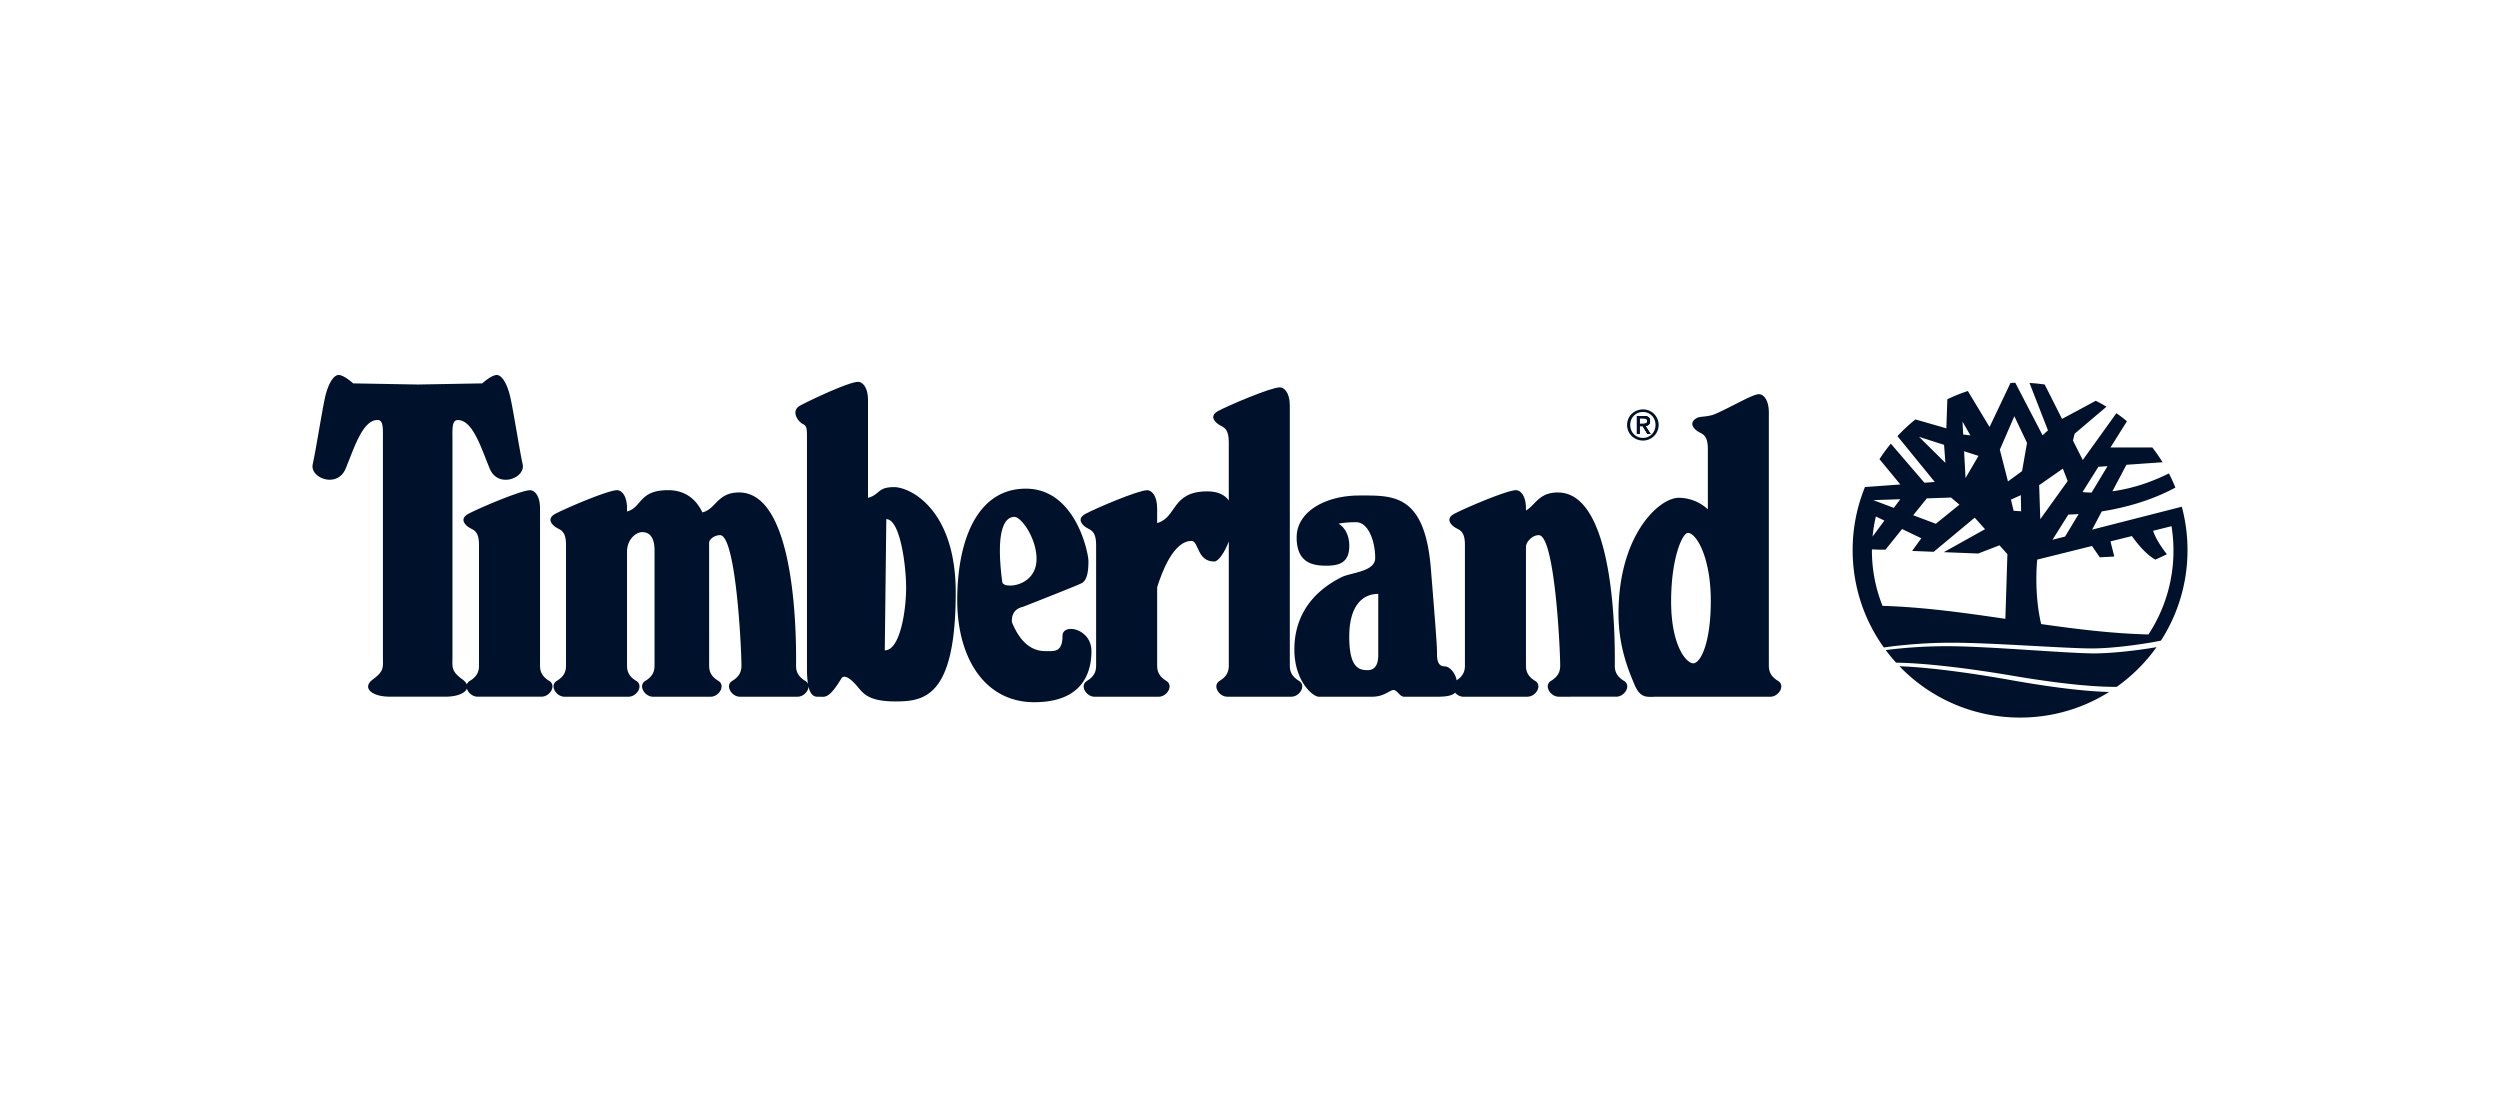 <svg xmlns="http://www.w3.org/2000/svg" fill="#00112C" viewBox="0 0 160 70"><g fill-rule="evenodd" clip-path="url(#a)" clip-rule="evenodd"><path d="M133.884 41.816c-1.721-.018-6.402-.43-8.966-.457a31 31 0 0 0-4.232.245q.314.42.665.808c.831.007 3.171.107 7.518.846 3.613.613 5.627.71 6.601.7a10.8 10.8 0 0 0 2.549-2.541c-.984.174-2.817.414-4.135.4M128.754 43.536c-3.874-.691-6.152-.86-7.189-.897a10.68 10.68 0 0 0 7.72 3.286c2.093 0 4.046-.6 5.697-1.639-1.078-.026-3.023-.18-6.228-.75"/><path d="m139.636 32.43-5.74 1.467.617-1.168c1.355-.212 3.088-.647 4.712-1.524a10 10 0 0 0-.415-.906c-1.393.692-2.632 1.011-3.616 1.143l.897-1.696 2.315-.162a11 11 0 0 0-.657-.946l-2.677-.001 1.053-1.677a11 11 0 0 0-.676-.517l-2.152 2.997-.627-1.243.105-.437 2.04-1.731a11 11 0 0 0-.684-.379l-2.161 1.16-1.11-2.201q-.479-.071-.971-.099l1.181 3.034-.345.313-1.747-3.36q-.153.005-.307.013l-1.339 2.82-1.39-2.305q-.677.222-1.312.528l-.064 1.86-1.979-.57q-.615.494-1.15 1.071l2.389 2.932-.665.048-2.147-2.5q-.393.476-.727.993l1.334 1.619-2.264.165a10.7 10.7 0 0 0-.788 4.037c0 2.324.74 4.476 1.997 6.231.505-.075 2.21-.306 4.349-.306 2.564 0 7.25.367 8.971.367 1.456 0 3.542-.316 4.414-.5a10.66 10.66 0 0 0 1.7-5.792c0-.96-.127-1.89-.364-2.777m-5.339-2.556.584-.041-1.018 1.69a6 6 0 0 1-.581-.033zm-1.264 3.024-.867 1.44-.808.206 1.016-1.613c.166-.005.388-.013.659-.033m-1.01-2.906.308.795-1.753 2.44-.072-2.178zm-5.918-2.127-.461-.058-.044-.829zm.52 1.31-.831 1.416-.092-1.713zm-3.808-1.22 1.604.514.083 1.153zm.5 3.94 1.549-.053.538.456-1.512 1.222-1.447-.546zm-1.699.055-.413.553-1.317-.497zm-1.562 1.104.546.262-.756 1.02q.062-.654.21-1.282m8.288 6.55c-2.633-.387-5.259-.754-7.862-.83a9.5 9.5 0 0 1-.678-3.615l.511.02h.355l1.063-1.322 1.231.59-.588.812 1.382.055 2.623-2.185.662.738-2.64 1.471 2.199.086 1.365-.525.507.566zm.527-6.915-.17-.715.632-.284.018 1.029zm.541-2.537-.903.658-.519-2.033.928-2.14.811 1.707zm8.089 10.452c-2.284-.056-4.576-.338-6.867-.665-.482-2.045-.251-4.125-.251-4.125l3.506-.872.497.725.928-.049-.244-.97 1.371-.341c.239.34.859 1.163 1.509 1.507l.732-.342s-.68-.838-.882-1.504l1.177-.293q.124.766.125 1.563a9.74 9.74 0 0 1-1.601 5.366M68 40.694c0 1.025-.49.978-.976.978-.369 0-1.48.066-2.26-1.85-.02-.229-.008-.826.697-.982 0 0 3.368-1.318 3.76-1.514.39-.194.439-.879.439-1.415 0-.538-.831-4.637-4.004-4.637s-4.393 3.416-4.393 7.127c0 3.708 1.757 6.54 4.93 6.54s3.66-2 3.66-3.27c0-1.464-1.854-1.806-1.854-.977m-3.857-3.465c-.487-3.733.342-4.148.781-4.148.44 0 1.415 1.366 1.415 2.684s-1.122 1.71-1.658 1.71c-.22 0-.509-.027-.538-.246M35.148 43.575c-.49-.293-.586-.635-.586-.976V32.545c0-.88-.39-1.172-.635-1.172-.586 0-3.32 1.171-3.954 1.514s-.147.781.146.928c.293.146.537.293.537 1.074v7.712c0 .342-.098.683-.586.976a.41.41 0 0 0-.193.23q-.062-.163-.284-.329c-.733-.536-.636-.781-.636-1.415V28.201c0-.733-.049-1.318.343-1.318.976 0 1.514 1.854 2.05 3.124.536 1.269 2.294.586 2.1-.293-.195-.881-.585-3.371-.78-4.25-.195-.878-.537-1.464-.88-1.464-.341 0-.927.536-.927.536l-4.13.073-4.13-.073S22.017 24 21.675 24s-.684.586-.879 1.464c-.194.879-.585 3.369-.781 4.247-.196.879 1.561 1.562 2.1.293.536-1.27 1.074-3.125 2.05-3.125.39 0 .342.586.342 1.318V42.06c0 .635.097.878-.635 1.415-.733.536-.098 1.112 1.074 1.112h3.575c.726 0 1.244-.22 1.361-.515.08.265.36.515.676.515h4.1c.539.002.978-.72.49-1.012"/><path d="M83.134 43.575c-.49-.293-.586-.635-.586-.976V25.961c0-.878-.39-1.171-.635-1.171-.586 0-3.319 1.171-3.954 1.514s-.147.781.146.928c.293.146.537.292.537 1.074v3.722c-.255-.354-.688-.581-1.37-.581-2.308 0-1.934 1.672-3.214 2.03v-.932c0-.88-.39-1.172-.636-1.172-.585 0-3.318 1.171-3.953 1.514s-.147.781.146.928c.293.146.537.293.537 1.074v7.712c0 .342-.098.683-.586.976-.489.293-.05 1.015.488 1.015h4.1c.537 0 .976-.722.49-1.015-.49-.293-.586-.635-.586-.976v-5.013c.304-.988 1.054-2.969 2.19-2.969.488 0 .342 1.318 1.464 1.318.258 0 .657-.56.931-1.283v7.945c0 .343-.097.683-.585.976-.49.293-.05 1.015.488 1.015h4.1c.537-.001.976-.724.488-1.015"/><path d="M103.933 43.575c-.489-.294-.586-.635-.586-.977 0-.683.211-11.08-3.646-11.08-1.22 0-1.428.803-2.04 1.155v-.13c0-.879-.392-1.172-.635-1.172-.586 0-3.32 1.172-3.954 1.514-.635.34-.147.78.146.927.293.146.537.292.537 1.074v7.712c0 .329-.09.656-.53.941-.066-.416-.418-.892-.77-.892-.39 0-.487-.342-.487-.781 0-.44 0-.636-.392-5.468-.39-4.833-2.44-4.686-4.587-4.686-2.15 0-4.004 1.025-4.004 2.685s1.075 1.807 1.904 1.807c.831 0 1.465-.196 1.465-1.27 0-1.073-.683-1.415-.683-1.415s.34-.097 1.122-.097c.781 0 1.22 1.219 1.22 2.293 0 .879-1.562.928-2.148 1.221-2.03 1.015-3.026 2.636-3.026 4.637 0 2.002 1.172 3.017 1.562 3.017h3.417c.782-.001 1.122-.429 1.367-.429s.39.43.683.43c.293-.002.732 0 2.147 0 .659-.002.968-.104 1.111-.259.132.15.324.258.531.258l4.1-.001c.537 0 .977-.723.49-1.014-.49-.294-.586-.635-.586-.977V35c0-.301.385-.75.82-.75 1.026 0 1.371 7.274 1.371 8.347 0 .342-.097.684-.585.977-.489.291-.05 1.015.488 1.015l3.689-.001c.538 0 .978-.723.489-1.014m-15.725-1.66c0 .44-.099.976-.684.976s-1.172-.194-1.172-2.148c0-1.953.83-2.733 1.856-2.733zM57.212 31.176c-1.068 0-.885.477-1.66.686V25.61c0-.879-.39-1.172-.635-1.172-.586 0-3.065 1.172-3.7 1.514s-.147 1.025.146 1.172c.293.146.283.293.283 1.074v14.595c0 .411.024.727.066.972a.43.43 0 0 0-.178-.19c-.489-.294-.586-.636-.586-.978 0-.683.21-11.08-3.646-11.08-1.402 0-1.468 1.06-2.348 1.278-.373-.783-1.043-1.424-2.192-1.424-1.902 0-1.662 1.11-2.632 1.364v-.193c0-.879-.39-1.171-.635-1.171-.586 0-3.32 1.171-3.954 1.513-.635.34-.147.78.146.927.293.146.538.293.538 1.074v7.712c0 .342-.099.684-.587.977-.487.293-.048 1.016.489 1.016h4.1c.538 0 .977-.723.489-1.016-.49-.293-.586-.635-.586-.977v-7.296c0-.758.548-1.245.972-1.245.44 0 .788.293.788 1.171v7.37c0 .342-.098.684-.586.977s-.049 1.016.488 1.016h3.69c.537 0 .976-.723.489-1.016-.489-.293-.586-.635-.586-.977 0 0 0-7.819-.002-7.849 0-.26.374-.498.698-.498 1.025 0 1.372 7.274 1.372 8.347 0 .342-.097.684-.585.977-.49.293-.05 1.016.487 1.016h3.69c.369 0 .693-.341.7-.65.169.732.516.65.732.65.293 0 .567.167 1.367-1.162.146-.245.487-.099.926.39.44.488.683 1.074 2.54 1.074 1.854 0 3.856-.293 3.856-6.981 0-5.272-2.881-6.736-3.954-6.736m-.586 10.448.098-8.397c.878 0 1.268 2.93 1.268 4.394s-.39 4.003-1.366 4.003"/><path d="M113.792 43.575c-.488-.294-.586-.635-.586-.977V26.399c0-.879-.39-1.172-.635-1.172-.406 0-1.732.803-2.787 1.263-.466.202-.972.148-1.167.251-.633.343-.146.782.147.928s.538.293.538 1.073v3.854a2.76 2.76 0 0 0-1.861-.737c-1.27 0-3.857 2.392-3.857 7.42 0 2.098.635 3.612 1.025 4.54.39.926.83.771 1.465.771h7.23c.538-.001.977-.724.488-1.015m-5.423-1.122c-.441 0-1.417-1.122-1.417-3.954s.733-4.393 1.075-4.393c.536 0 1.464 1.561 1.464 4.344 0 2.782-.683 4.003-1.122 4.003M105.307 27.266c.169-.021.298-.112.298-.317 0-.226-.135-.326-.407-.326h-.436v1.148h.173v-.497h.201l.303.497h.195zm-.37-.14v-.355h.237c.121 0 .25.026.25.17 0 .175-.132.185-.28.185z"/><path d="M105.146 26.202c-.548 0-1.012.42-1.012.993 0 .576.464.998 1.012 1a.996.996 0 0 0 1.007-1 .993.993 0 0 0-1.007-.993m.001 1.824c-.457 0-.812-.352-.812-.832 0-.47.357-.828.812-.828.45 0 .807.357.807.828 0 .48-.356.832-.807.832"/><path d="M105.307 27.266c.169-.021.298-.112.298-.317 0-.226-.135-.326-.407-.326h-.436v1.148h.173v-.497h.201l.303.497h.195zm-.37-.14v-.355h.237c.121 0 .25.026.25.17 0 .175-.132.185-.28.185z"/><path d="M105.307 27.266c.169-.021.298-.112.298-.317 0-.226-.135-.326-.407-.326h-.436v1.148h.173v-.497h.201l.303.497h.195zm-.37-.14v-.355h.237c.121 0 .25.026.25.17 0 .175-.132.185-.28.185z"/></g><defs><clipPath id="a"><path d="M0 0H120V21.925H0z" transform="translate(20 24)"/></clipPath></defs></svg>